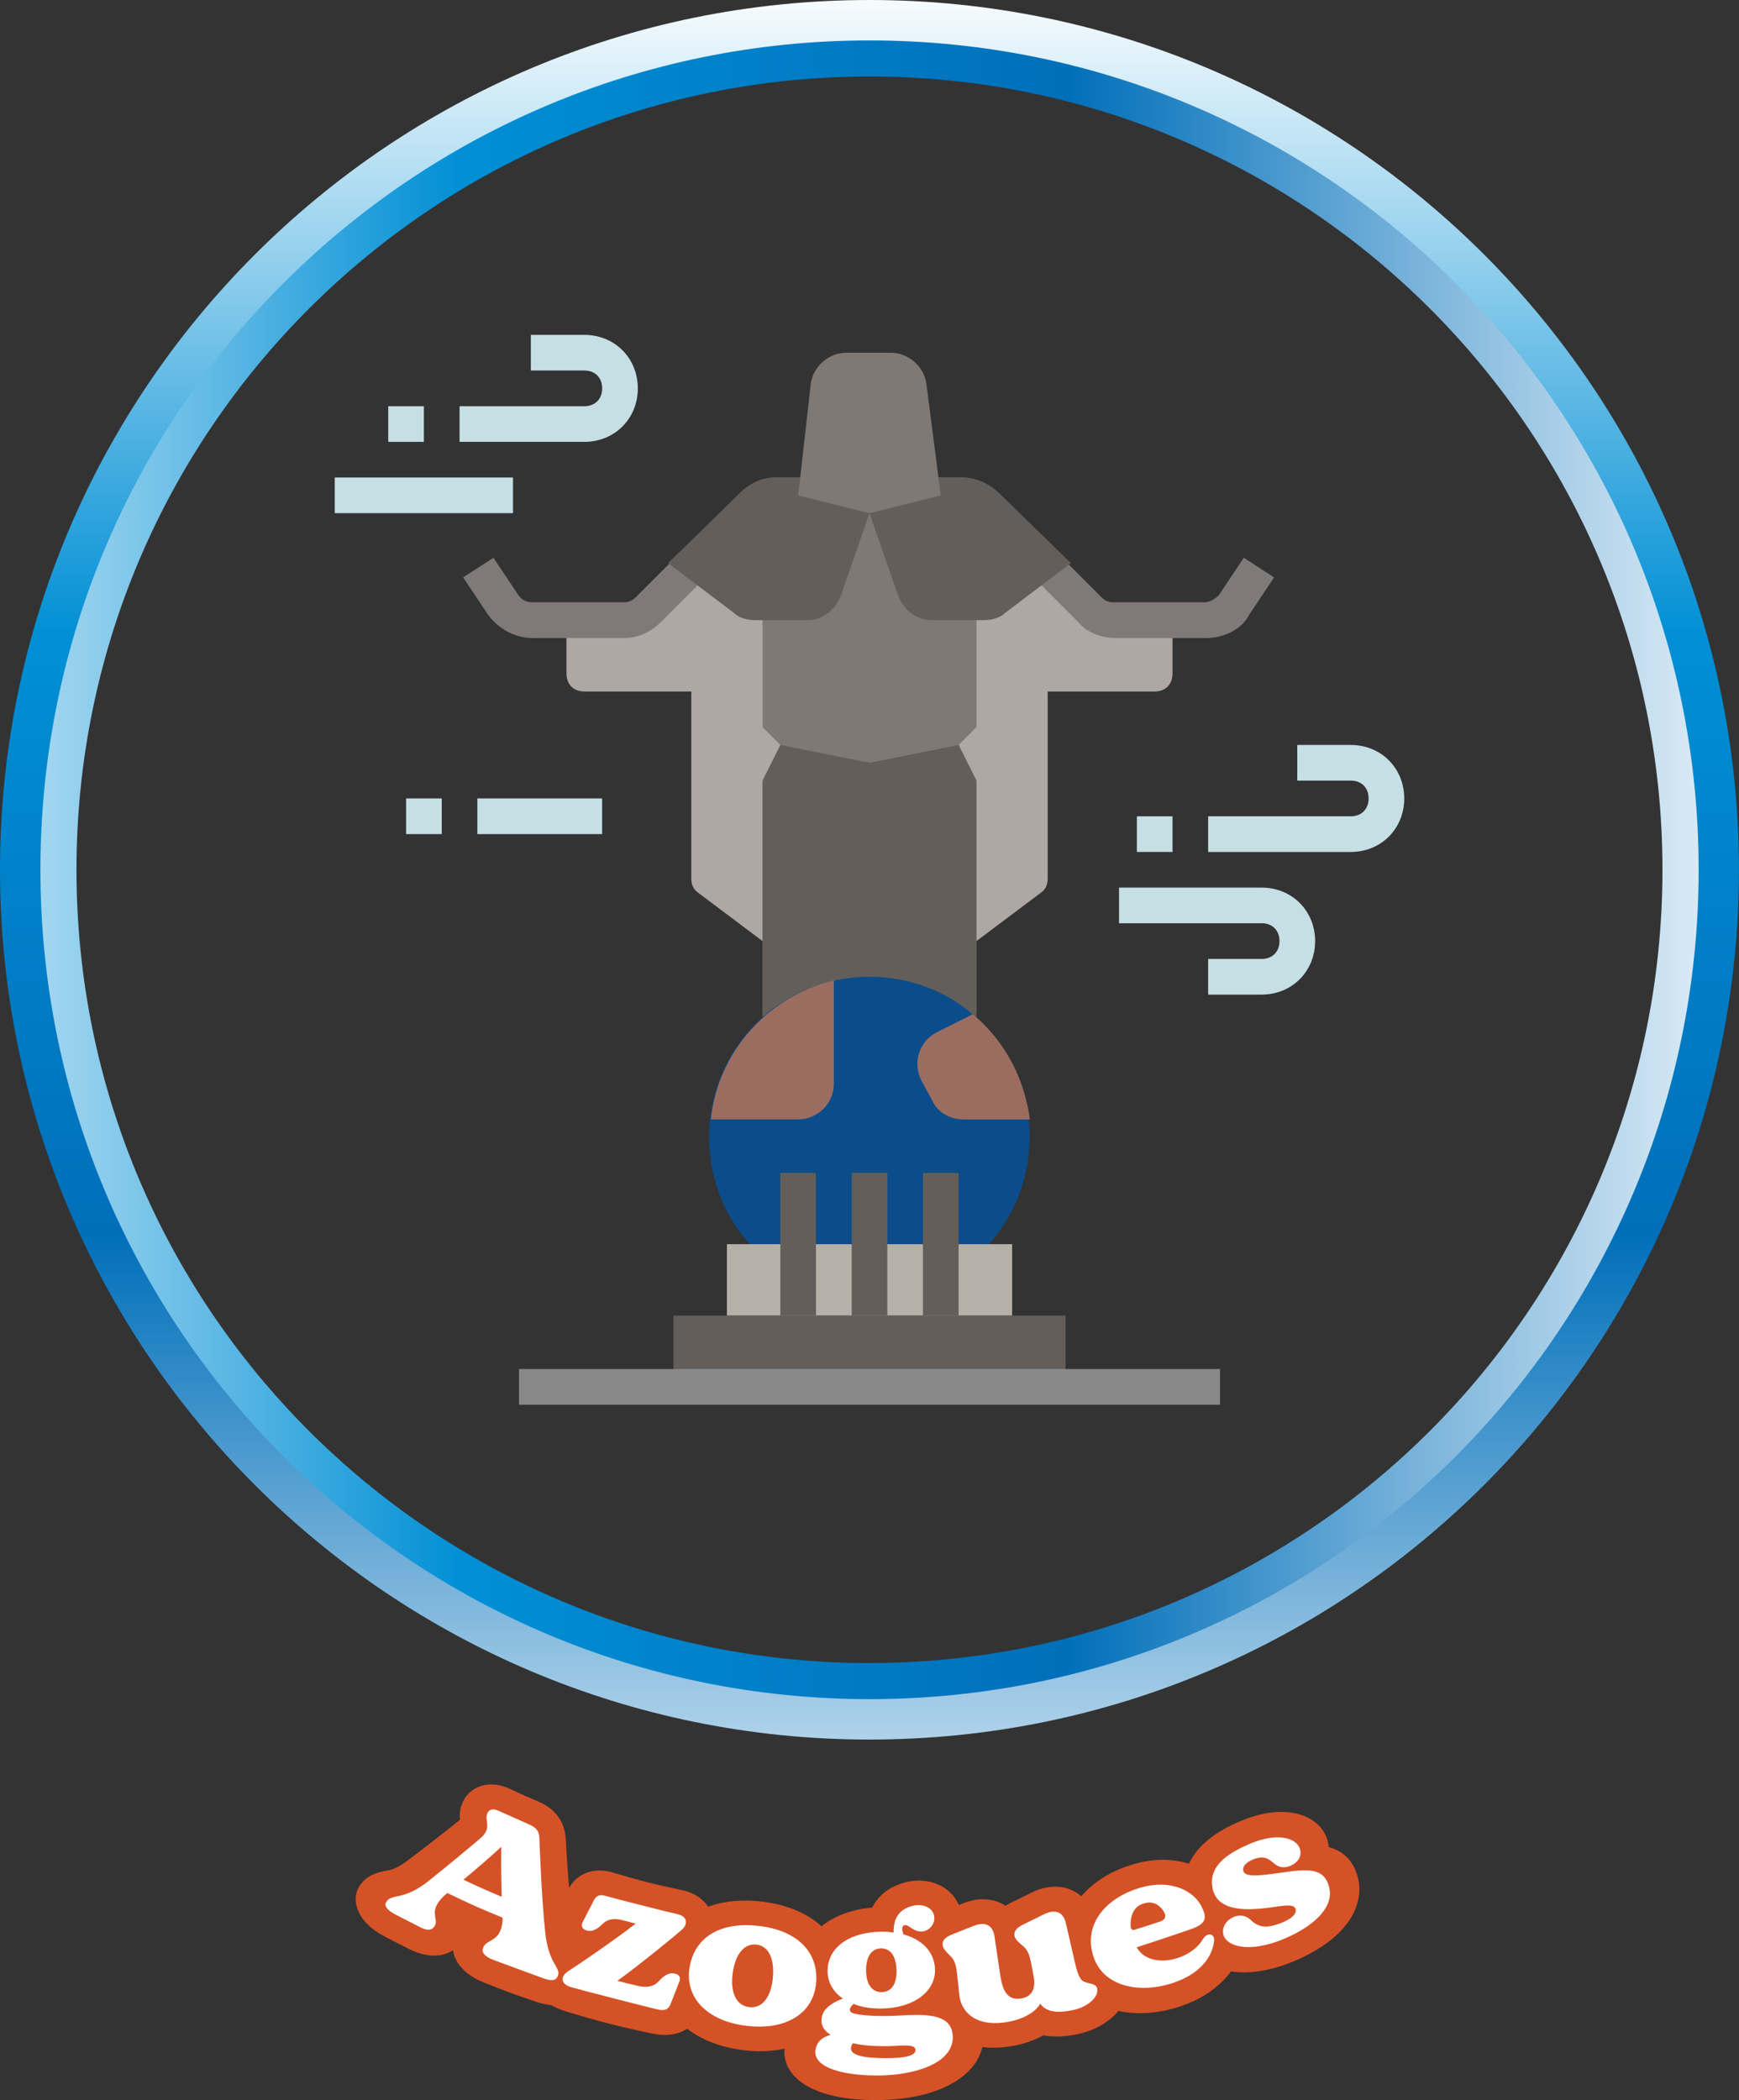 <svg xmlns="http://www.w3.org/2000/svg" xmlns:xlink="http://www.w3.org/1999/xlink" id="Capa_2" viewBox="0 0 283.53 342.29"><rect x="0" y="0" width="283.53" height="342.29" fill="#333333" stroke="none"/><defs><style> .cls-1 { fill: #898989; } .cls-2 { fill: #7f7a77; } .cls-3 { fill: #0b4c8a; } .cls-4 { fill: #d55227; } .cls-5 { fill: #fff; } .cls-6 { fill: #7f7975; } .cls-7 { fill: url(#Degradado_sin_nombre_262); } .cls-7, .cls-8 { fill-rule: evenodd; } .cls-9 { fill: #635e5a; } .cls-8 { fill: url(#Degradado_sin_nombre_262-2); } .cls-10 { fill: #9b6d60; } .cls-11 { fill: #afa7a3; } .cls-12 { fill: #c6dfe5; } .cls-13 { fill: #b5b1a9; } </style><linearGradient id="Degradado_sin_nombre_262" data-name="Degradado sin nombre 262" x1="141.76" y1="-3.5" x2="141.76" y2="321.37" gradientUnits="userSpaceOnUse"><stop offset="0" stop-color="#fff"></stop><stop offset=".33" stop-color="#008fd5"></stop><stop offset=".63" stop-color="#006fba"></stop><stop offset="1" stop-color="#fff"></stop></linearGradient><linearGradient id="Degradado_sin_nombre_262-2" data-name="Degradado sin nombre 262" x1="-32.71" y1="141.76" x2="295.17" y2="141.76" xlink:href="#Degradado_sin_nombre_262"></linearGradient></defs><g id="Layer_1"><g><g><g><path d="M90.9,322.18c-.27.59-.92.73-2.11.33-.35-.12-7.36-2.68-8.46-3.11-1.17-.47-1.76-1.07-1.63-1.71.41-1.83,2.92-.83,3.24-4.65,0-.2,0-.3-.01-.49-3.64-1.48-5.44-2.29-9-4.01-3.64,3.02-1.04,4.2-2.2,5.58-.46.5-1.01.59-2.15.03-.85-.42-4.13-2.12-4.21-2.16-1.13-.6-1.77-1.32-1.45-1.89.89-1.62,2.68-.14,6.9-3.48,3.13-2.49,6.79-5.54,8.49-6.99,2.11-1.79.49-2.99,1.22-4.22.34-.58.94-.66,1.93-.19.61.28,4.59,2.05,4.69,2.09,1.52.64,1.8,1.34,1.8,2.57.03.68.33,9.31.93,14.98.58,5.59,2.75,5.75,2.01,7.35ZM81.8,309.15c-.09-3.27-.1-4.89-.07-8.14-2.41,2.19-3.64,3.26-6.17,5.36,2.47,1.17,3.72,1.73,6.23,2.78Z"></path><path d="M110.77,322.96c-.4,1.07-1.01,2.59-1.44,3.67-.36.9-.92,1.14-2.06.9-1.14-.24-13.01-3.29-14.17-3.65-1.78-.54-1.75-1.77-.4-2.63,1.1-.7,7.28-4.88,10.95-7.72-.82-.21-1.23-.32-2.05-.54-1.72-.47-2.66-.03-3.19.45-.73.66-1.6,1.56-2.8,1.19-.65-.2-.94-.7-.61-1.34.51-1.02,1.27-2.47,1.8-3.51.44-.86.98-1.05,1.99-.75,1.05.31,10.24,2.66,11.63,2.95,1.67.35,1.8,1.62.7,2.59-.46.43-6.43,5.38-10.46,8.28,1.3.34,1.95.5,3.26.81,1.85.44,2.8-.06,3.32-.58.71-.71,1.51-1.66,2.76-1.41.68.14,1.03.6.78,1.27Z"></path><path d="M133.08,322.89c-.25,5.04-4.65,8.08-11.27,7.31-6.66-.77-10.27-4.75-9.35-9.72.92-4.96,5.26-7.28,11.25-6.58,5.95.69,9.62,3.94,9.38,8.99ZM126.01,322.38c.28-2.93-.58-5.18-2.67-5.43-2.12-.25-3.48,1.74-3.88,4.66-.4,2.92.43,5.26,2.7,5.53,2.23.26,3.58-1.84,3.85-4.77Z"></path><path d="M155.35,331.98c.04,4.51-6.58,6.21-11.81,6.3-5.23.09-11.19-1.02-10.56-4.29.27-1.41,1.35-2.04,2.44-2.33-.75-.48-1.85-1.41-1.36-3.16.38-1.36,2-2.26,3.37-2.75-1.64-1.13-2.57-2.76-2.5-4.7.14-3.85,3.8-6.11,8.63-6.2.76-.02,1.44.03,2.13.14,0-1.2.15-3.18,2.28-4.08,2.36-1.01,4.57.06,4.35,1.98-.14,1.24-1.49,2.35-2.97,1.77-1.07-.42-1.43-1.18-2.09-.77-.21.14-.22.66.03,1.39,2.9.81,4.92,2.65,5.14,5.42.3,3.81-3.38,6.57-8.62,6.67-1.72.03-3.33-.22-4.65-.75-.51.48-.73.84-.52,1.23.32.58,3.63.79,6.46.73,3.97-.1,10.2-1.13,10.24,3.41ZM149.26,334.07c-.06-1.07-2.85-.55-4.87-.56-4.09-.02-4.55-.41-5.36-.48-.16.29-.29.51-.29.84-.01,1.07,1.88,1.59,5.7,1.59,3.2,0,4.88-.41,4.83-1.38ZM141.21,321.16c0,2.04.82,3.56,2.55,3.53,1.77-.04,2.48-1.59,2.41-3.63-.08-2.07-.86-3.52-2.55-3.49-1.65.03-2.42,1.52-2.41,3.59Z"></path><path d="M178.89,324.19c.24,1.36-1.61,2.93-3.85,3.41-2.91.63-4.55.23-5.43-1.02-.89,1.55-3.15,2.66-5.66,3.03-5.21.76-7.3-1.97-7.55-4.48-.06-.55-.22-2.19-.22-2.19-.22-2.22-.37-3.28-1.12-4.02-1.08-1.07-1.38-1.48-1.38-2.05,0-.66.49-1.15,1.54-1.57,1.08-.44,3.14-1.26,3.53-1.4,1.98-.77,3.13-.07,3.4,1.73.22,1.47.81,5.51.81,5.51.33,2.24.7,5.06,3.54,4.59,1.71-.28,2.4-1.57,2.04-3.51-.04-.19-.18-.99-.18-.99-.4-2.2-.63-3.24-1.43-3.92-1.16-.98-1.49-1.37-1.54-1.93-.05-.65.4-1.19,1.41-1.69,1.05-.52,3.04-1.51,3.41-1.68,1.92-.93,3.16-.32,3.57,1.44.38,1.64,1.14,4.95,1.14,4.95.5,2.18.85,4.19,1.82,4.59,1.12.46,2,.27,2.16,1.21Z"></path><path d="M197.93,316.48c-.31,2.48-2.24,5.27-6.79,6.75-5.36,1.75-11.42.62-12.94-4.58-1.56-5.33,2.44-9.43,7.67-10.96,5.12-1.5,8.7.56,9.95,2.9,1.02,1.92.92,2.89-1.42,3.76-1.79.66-9.07,3.04-9.07,3.04,2.08,3.7,8.68,2.23,10.77-1.29.75-1.25,2.03-.99,1.84.37ZM184.34,314.01c0,.38.27.63.6.53.87-.26,3.59-1.14,4.23-1.36.87-.29,1.06-.95.48-1.77-.56-.78-1.58-1.81-3.5-1.05-1.54.61-1.87,2.25-1.81,3.65Z"></path><path d="M216.76,307.86c.58,2.89-2.2,5.7-6.32,7.66-7.75,3.69-12.2,1.14-10.78-1.75.7-1.4,2.87-2.18,4.22-.87,1.67,1.63,3.23,1.13,4.72.63,1.14-.39,2.84-1.27,2.66-2.29-.23-1.25-2.73-.4-5.89-.14-3,.24-7.66.23-7.77-4.28-.07-3.08,3-4.95,6.23-6.32,5.47-2.31,8.86-.36,8.1,2.14-.39,1.16-2.32,2.19-3.66,1.45-1.12-.62-1.66-1.92-3.89-1.05-.96.38-1.85,1.01-1.67,1.85.19.87,1.54.96,4.6.55,4.88-.62,8.64-1.69,9.46,2.43Z"></path></g><g><path class="cls-4" d="M78.85,323.11c-3.35-1.34-4.74-3.45-5-5.25-1.77,1.2-4.34,1.2-7.04-.14-1.73-.86-2.6-1.3-4.31-2.21-4.32-2.3-5.25-5.81-3.99-7.94,1.22-2.07,3.29-2.42,4.39-2.64.85-.16,1.81-.37,3.55-1.68,3.4-2.55,6.78-5.22,8.54-6.64-.07-.8-.07-2.1.74-3.42.02-.04.04-.06.06-.1,1.28-1.93,4.02-3.08,7.37-1.51,1.81.85,2.72,1.25,4.55,2.03,2.92,1.24,4.4,3.35,4.55,6.33.03.53.09,2.35.41,6.37.22,2.77.54,5.98.87,8.55.3,2.3.84,3.22,1.27,3.96.58.99,1.7,2.83.7,5.17-.9,2.13-3.77,3.74-8.01,2.31-3.49-1.18-5.23-1.82-8.67-3.19Z"></path><path class="cls-4" d="M91.93,327.72c-2.59-.79-4.46-2.51-4.98-4.5-.54-2.08.49-4.06,2.61-5.36.3-.18,1.01-.62,1.94-1.21-.3-.34-.56-.7-.76-1.09-.72-1.38-.69-2.89.04-4.23.58-1.08,1.37-2.48,1.94-3.51,1.4-2.54,4.12-3.53,7.21-2.61,4.49,1.34,6.75,1.91,11.31,2.87,2.27.48,4.02,1.84,4.74,3.71.74,1.93.21,4.05-1.49,5.65-.19.18-.63.58-1.38,1.25.63.4,1.17.89,1.59,1.47.9,1.24,1.16,2.73.67,4.18-.38,1.12-.94,2.66-1.35,3.78-1.01,2.72-3.9,4.12-7.57,3.35-5.85-1.23-8.76-1.98-14.52-3.74Z"></path><path class="cls-4" d="M121.34,334.17c-9.69-1.13-15.07-7.48-13.52-14.62,1.55-7.13,8.07-10.59,16.34-9.62,8.25.96,13.75,5.83,13.62,13.12-.13,7.19-6.92,12.24-16.44,11.13Z"></path><path class="cls-4" d="M143.61,342.29c-6.74.12-11.46-1.29-13.88-3.68-1.56-1.54-2.14-3.47-1.7-5.39.21-.93.61-1.78,1.18-2.51-.26-1.04-.19-2.15.15-3.26.3-.96.85-1.86,1.62-2.65-.55-1.25-.77-2.6-.68-3.99.38-5.58,5.33-9.34,11.89-9.89,1-1.97,2.61-3.05,4.02-3.65,1.02-.43,2.04-.67,3.06-.74,2.09-.13,4.08.51,5.51,1.8,1.36,1.23,2.11,2.98,1.96,4.79-.09,1.11-.51,2.15-1.15,3.02.8,1.21,1.32,2.59,1.48,4.12.21,1.89-.19,3.69-1.12,5.26.51.23,1.01.51,1.48.84,1.25.88,2.8,2.51,2.92,5.34.23,5.82-6.19,10.39-16.74,10.57Z"></path><path class="cls-4" d="M175.89,331.51c-2.36.51-4.26.51-5.78.23-1.59.88-3.5,1.52-5.58,1.82-8.39,1.22-12.59-3.53-12.91-8.03-.06-.88-.09-1.32-.15-2.2-.04-.57-.11-1.57-.2-2.03-1.09-1.14-2.18-2.49-2.11-4.45.04-1.18.61-3.73,4.31-5.22,1.09-.44,3.2-1.28,3.68-1.46.68-.26,1.42-.46,2.12-.55,1.57-.21,3.27.08,4.67.99.25-.15.52-.3.81-.45,1.05-.52,3.1-1.53,3.57-1.75.66-.32,1.38-.57,2.08-.72,3.66-.79,6.86,1.04,7.8,4.64.59,2.25.88,3.38,1.47,5.63.12.48.28,1.1.43,1.59,2.03.64,3.24,1.87,3.61,3.63.68,3.33-2.67,7.2-7.82,8.31Z"></path><path class="cls-4" d="M192.38,327.04c-9.15,2.99-17.02-.43-18.77-7.16-.87-3.37-.22-6.63,1.67-9.46,1.96-2.95,5.07-5.15,8.89-6.38.21-.07.41-.13.62-.19,6.98-2.05,12.89.56,15.22,4.63.39.68,1.21,2.06,1.11,3.79,1.18.94,1.78,2.42,1.59,4.08-.5,4.49-4.38,8.74-10.34,10.69Z"></path><path class="cls-4" d="M212.16,319.13c-6.48,3.08-12.61,3.04-15.65.39-1.96-1.71-2.37-4.25-1.28-6.67-1.7-1.6-2.17-3.7-2.16-5.58,0-2.42,1.08-6.66,8.04-9.94.39-.19.79-.36,1.2-.53,4.49-1.9,8.79-2.02,11.7-.09,1.55,1.03,2.49,2.58,2.61,4.34,2.2.6,4.11,2.04,4.84,5.26.49,2.15.61,8.11-9.31,12.83Z"></path></g><g><path class="cls-5" d="M90.9,322.18c-.27.59-.92.73-2.11.33-.35-.12-7.36-2.68-8.46-3.11-1.17-.47-1.76-1.07-1.63-1.71.41-1.83,2.92-.83,3.24-4.65,0-.2,0-.3-.01-.49-3.64-1.48-5.44-2.29-9-4.01-3.64,3.02-1.04,4.2-2.2,5.58-.46.5-1.01.59-2.15.03-.85-.42-4.13-2.12-4.21-2.16-1.13-.6-1.77-1.32-1.45-1.89.89-1.62,2.68-.14,6.9-3.48,3.13-2.49,6.79-5.54,8.49-6.99,2.11-1.79.49-2.99,1.22-4.22.34-.58.94-.66,1.93-.19.61.28,4.59,2.05,4.69,2.09,1.52.64,1.8,1.34,1.8,2.57.03.68.33,9.31.93,14.98.58,5.59,2.75,5.75,2.01,7.35ZM81.8,309.15c-.09-3.27-.1-4.89-.07-8.14-2.41,2.19-3.64,3.26-6.17,5.36,2.47,1.17,3.72,1.73,6.23,2.78Z"></path><path class="cls-5" d="M110.77,322.96c-.4,1.07-1.01,2.59-1.44,3.67-.36.9-.92,1.14-2.06.9-1.14-.24-13.01-3.29-14.17-3.65-1.78-.54-1.75-1.77-.4-2.63,1.1-.7,7.28-4.88,10.95-7.72-.82-.21-1.23-.32-2.05-.54-1.72-.47-2.66-.03-3.19.45-.73.66-1.6,1.56-2.8,1.19-.65-.2-.94-.7-.61-1.34.51-1.02,1.27-2.47,1.8-3.51.44-.86.98-1.05,1.99-.75,1.05.31,10.24,2.66,11.63,2.95,1.67.35,1.8,1.62.7,2.59-.46.43-6.43,5.38-10.46,8.28,1.3.34,1.95.5,3.26.81,1.85.44,2.8-.06,3.32-.58.71-.71,1.51-1.66,2.76-1.41.68.14,1.03.6.78,1.27Z"></path><path class="cls-5" d="M133.08,322.89c-.25,5.04-4.65,8.08-11.27,7.31-6.66-.77-10.27-4.75-9.35-9.72.92-4.96,5.26-7.28,11.25-6.58,5.95.69,9.62,3.94,9.38,8.99ZM126.01,322.38c.28-2.93-.58-5.18-2.67-5.43-2.12-.25-3.48,1.74-3.88,4.66-.4,2.92.43,5.26,2.7,5.53,2.23.26,3.58-1.84,3.85-4.77Z"></path><path class="cls-5" d="M155.35,331.98c.04,4.51-6.58,6.21-11.81,6.3-5.23.09-11.19-1.02-10.56-4.29.27-1.41,1.35-2.04,2.44-2.33-.75-.48-1.85-1.41-1.36-3.16.38-1.36,2-2.26,3.37-2.75-1.64-1.13-2.57-2.76-2.5-4.7.14-3.85,3.8-6.11,8.63-6.2.76-.02,1.44.03,2.13.14,0-1.2.15-3.18,2.28-4.08,2.36-1.01,4.57.06,4.35,1.98-.14,1.24-1.49,2.35-2.97,1.77-1.07-.42-1.43-1.18-2.09-.77-.21.14-.22.66.03,1.39,2.9.81,4.92,2.65,5.14,5.42.3,3.81-3.38,6.57-8.62,6.67-1.72.03-3.33-.22-4.65-.75-.51.48-.73.84-.52,1.23.32.58,3.63.79,6.46.73,3.97-.1,10.2-1.13,10.24,3.41ZM149.26,334.07c-.06-1.07-2.85-.55-4.87-.56-4.09-.02-4.55-.41-5.36-.48-.16.29-.29.51-.29.84-.01,1.07,1.88,1.59,5.7,1.59,3.2,0,4.88-.41,4.83-1.38ZM141.21,321.16c0,2.04.82,3.56,2.55,3.53,1.77-.04,2.48-1.59,2.41-3.63-.08-2.07-.86-3.52-2.55-3.49-1.65.03-2.42,1.52-2.41,3.59Z"></path><path class="cls-5" d="M178.89,324.19c.24,1.36-1.61,2.93-3.85,3.41-2.91.63-4.55.23-5.43-1.02-.89,1.55-3.15,2.66-5.66,3.03-5.21.76-7.3-1.97-7.55-4.48-.06-.55-.22-2.19-.22-2.19-.22-2.22-.37-3.28-1.12-4.02-1.08-1.07-1.38-1.48-1.38-2.05,0-.66.49-1.15,1.54-1.57,1.08-.44,3.14-1.26,3.53-1.4,1.98-.77,3.13-.07,3.4,1.73.22,1.47.81,5.51.81,5.51.33,2.24.7,5.06,3.54,4.59,1.71-.28,2.4-1.57,2.04-3.51-.04-.19-.18-.99-.18-.99-.4-2.2-.63-3.24-1.43-3.92-1.16-.98-1.49-1.37-1.54-1.93-.05-.65.4-1.19,1.41-1.69,1.05-.52,3.04-1.51,3.41-1.68,1.92-.93,3.16-.32,3.57,1.44.38,1.64,1.14,4.95,1.14,4.95.5,2.18.85,4.19,1.82,4.59,1.12.46,2,.27,2.16,1.21Z"></path><path class="cls-5" d="M197.93,316.48c-.31,2.48-2.24,5.27-6.79,6.75-5.36,1.75-11.42.62-12.94-4.58-1.56-5.33,2.44-9.43,7.67-10.96,5.12-1.5,8.7.56,9.95,2.9,1.02,1.92.92,2.89-1.42,3.76-1.79.66-9.07,3.04-9.07,3.04,2.08,3.7,8.68,2.23,10.77-1.29.75-1.25,2.03-.99,1.84.37ZM184.34,314.01c0,.38.27.63.6.53.87-.26,3.59-1.14,4.23-1.36.87-.29,1.06-.95.48-1.77-.56-.78-1.58-1.81-3.5-1.05-1.54.61-1.87,2.25-1.81,3.65Z"></path><path class="cls-5" d="M216.76,307.86c.58,2.89-2.2,5.7-6.32,7.66-7.75,3.69-12.2,1.14-10.78-1.75.7-1.4,2.87-2.18,4.22-.87,1.67,1.63,3.23,1.13,4.72.63,1.14-.39,2.84-1.27,2.66-2.29-.23-1.25-2.73-.4-5.89-.14-3,.24-7.66.23-7.77-4.28-.07-3.08,3-4.95,6.23-6.32,5.47-2.31,8.86-.36,8.1,2.14-.39,1.16-2.32,2.19-3.66,1.45-1.12-.62-1.66-1.92-3.89-1.05-.96.38-1.85,1.01-1.67,1.85.19.87,1.54.96,4.6.55,4.88-.62,8.64-1.69,9.46,2.43Z"></path></g></g><g><path class="cls-7" d="M141.76,0C63.47,0,0,63.47,0,141.76s63.47,141.77,141.76,141.77,141.76-63.47,141.76-141.77S220.06,0,141.76,0ZM141.76,272.88c-72.41,0-131.12-58.7-131.12-131.12S69.35,10.65,141.76,10.65s131.12,58.7,131.12,131.12-58.7,131.12-131.12,131.12Z"></path><path class="cls-8" d="M141.76,6.59C67.11,6.59,6.59,67.11,6.59,141.76s60.52,135.18,135.18,135.18,135.18-60.52,135.18-135.18S216.42,6.59,141.76,6.59ZM141.76,271.06c-71.41,0-129.29-57.89-129.29-129.29S70.36,12.47,141.76,12.47s129.29,57.89,129.29,129.29-57.89,129.29-129.29,129.29Z"></path></g><g><path class="cls-11" d="M159.2,153.39l10.46-7.85c.87-.58,1.16-1.45,1.16-2.32v-30.51h17.44c1.74,0,2.91-1.16,2.91-2.91v-8.72h-14.53l-17.44-20.34h-14.53v72.65h14.53Z"></path><path class="cls-11" d="M124.33,153.39l-10.46-7.85c-.87-.58-1.16-1.45-1.16-2.32v-30.51h-17.44c-1.74,0-2.91-1.16-2.91-2.91v-8.72h14.53l17.44-20.34h14.53v72.65h-14.53Z"></path><path class="cls-6" d="M159.2,80.74h-34.87v37.78l2.91,2.91-2.91,5.81v37.78h34.87v-37.78l-2.91-5.81,2.91-2.91v-37.78Z"></path><path class="cls-9" d="M156.3,121.42l-14.53,2.91-14.53-2.91-2.91,5.81v40.69h34.87v-40.69l-2.91-5.81Z"></path><path class="cls-3" d="M141.76,159.2c-14.53,0-26.15,11.62-26.15,26.15,0,6.39,2.32,12.79,6.68,17.44h38.94c9.59-10.75,8.72-27.32-2.03-36.91-4.65-4.36-11.04-6.68-17.44-6.68Z"></path><path class="cls-10" d="M158.62,165.3l-5.81,2.91c-2.91,1.45-4.07,4.94-2.62,7.85l1.74,3.2c.87,2.03,2.91,3.2,5.23,3.2h10.75c-.87-6.68-4.07-12.79-9.3-17.15Z"></path><path class="cls-10" d="M135.95,159.78c-10.75,2.62-18.89,11.62-20.05,22.67h14.24c3.2,0,5.81-2.62,5.81-5.81v-16.85Z"></path><path class="cls-9" d="M109.8,214.42h63.93v11.62h-63.93v-11.62Z"></path><path class="cls-13" d="M118.52,202.79h46.5v11.62h-46.5v-11.62Z"></path><g><path class="cls-12" d="M95.27,72.02h-20.34v-5.81h20.34c1.74,0,2.91-1.16,2.91-2.91s-1.16-2.91-2.91-2.91h-8.72v-5.81h8.72c4.94,0,8.72,3.78,8.72,8.72s-3.78,8.72-8.72,8.72Z"></path><path class="cls-12" d="M63.3,66.21h5.81v5.81h-5.81v-5.81Z"></path><path class="cls-12" d="M220.23,138.86h-23.25v-5.81h23.25c1.74,0,2.91-1.16,2.91-2.91s-1.16-2.91-2.91-2.91h-8.72v-5.81h8.72c4.94,0,8.72,3.78,8.72,8.72s-3.78,8.72-8.72,8.72Z"></path><path class="cls-12" d="M185.36,133.05h5.81v5.81h-5.81v-5.81Z"></path><path class="cls-12" d="M205.7,162.11h-8.72v-5.81h8.72c1.74,0,2.91-1.16,2.91-2.91s-1.16-2.91-2.91-2.91h-23.25v-5.81h23.25c4.94,0,8.72,3.78,8.72,8.72s-3.78,8.72-8.72,8.72Z"></path><path class="cls-12" d="M54.58,77.83h29.06v5.81h-29.06v-5.81Z"></path><path class="cls-12" d="M77.83,130.14h20.34v5.81h-20.34v-5.81Z"></path><path class="cls-12" d="M66.21,130.14h5.81v5.81h-5.81v-5.81Z"></path></g><path class="cls-9" d="M150.48,191.17h5.81v23.25h-5.81v-23.25Z"></path><path class="cls-9" d="M127.23,191.17h5.81v23.25h-5.81v-23.25Z"></path><path class="cls-9" d="M138.86,191.17h5.81v23.25h-5.81v-23.25Z"></path><path class="cls-1" d="M84.62,223.14h114.29v5.81h-114.29v-5.81Z"></path><path class="cls-2" d="M196.69,103.99h-14.82c-2.32,0-4.65-.87-6.1-2.62l-16.86-16.86c-.58-.58-1.16-.87-2.03-.87h-30.22c-.87,0-1.45.29-2.03.87l-16.86,16.86c-1.74,1.74-3.78,2.62-6.1,2.62h-14.82c-2.91,0-5.52-1.45-7.27-3.78l-4.07-6.1,4.94-3.2,4.07,6.1c.58.87,1.45,1.16,2.33,1.16h14.82c.87,0,1.45-.29,2.03-.87l16.86-16.86c1.74-1.74,3.78-2.62,6.1-2.62h29.93c2.32,0,4.65.87,6.1,2.62l16.85,16.86c.58.58,1.16.87,2.03.87h14.82c.87,0,1.74-.58,2.33-1.16l4.07-6.1,4.94,3.2-4.07,6.1c-1.16,2.32-4.07,3.78-6.97,3.78Z"></path><path class="cls-9" d="M120.55,80.45l-11.62,11.33,10.75,8.14c.87.87,2.33,1.16,3.49,1.16h8.43c2.62,0,4.65-1.74,5.52-4.07l4.65-13.37v-5.81h-15.11c-2.03,0-4.36.87-6.1,2.62Z"></path><path class="cls-9" d="M162.98,80.45l11.62,11.33-10.75,8.14c-.87.87-2.33,1.16-3.49,1.16h-8.43c-2.62,0-4.65-1.74-5.52-4.07l-4.65-13.37v-5.81h15.11c2.03,0,4.36.87,6.1,2.62Z"></path><path class="cls-6" d="M151.06,62.72c-.29-2.91-2.91-5.23-5.81-5.23h-7.27c-2.91,0-5.52,2.32-5.81,5.23l-2.03,18.02,11.62,2.91,11.62-2.91-2.32-18.02Z"></path></g></g></g></svg>